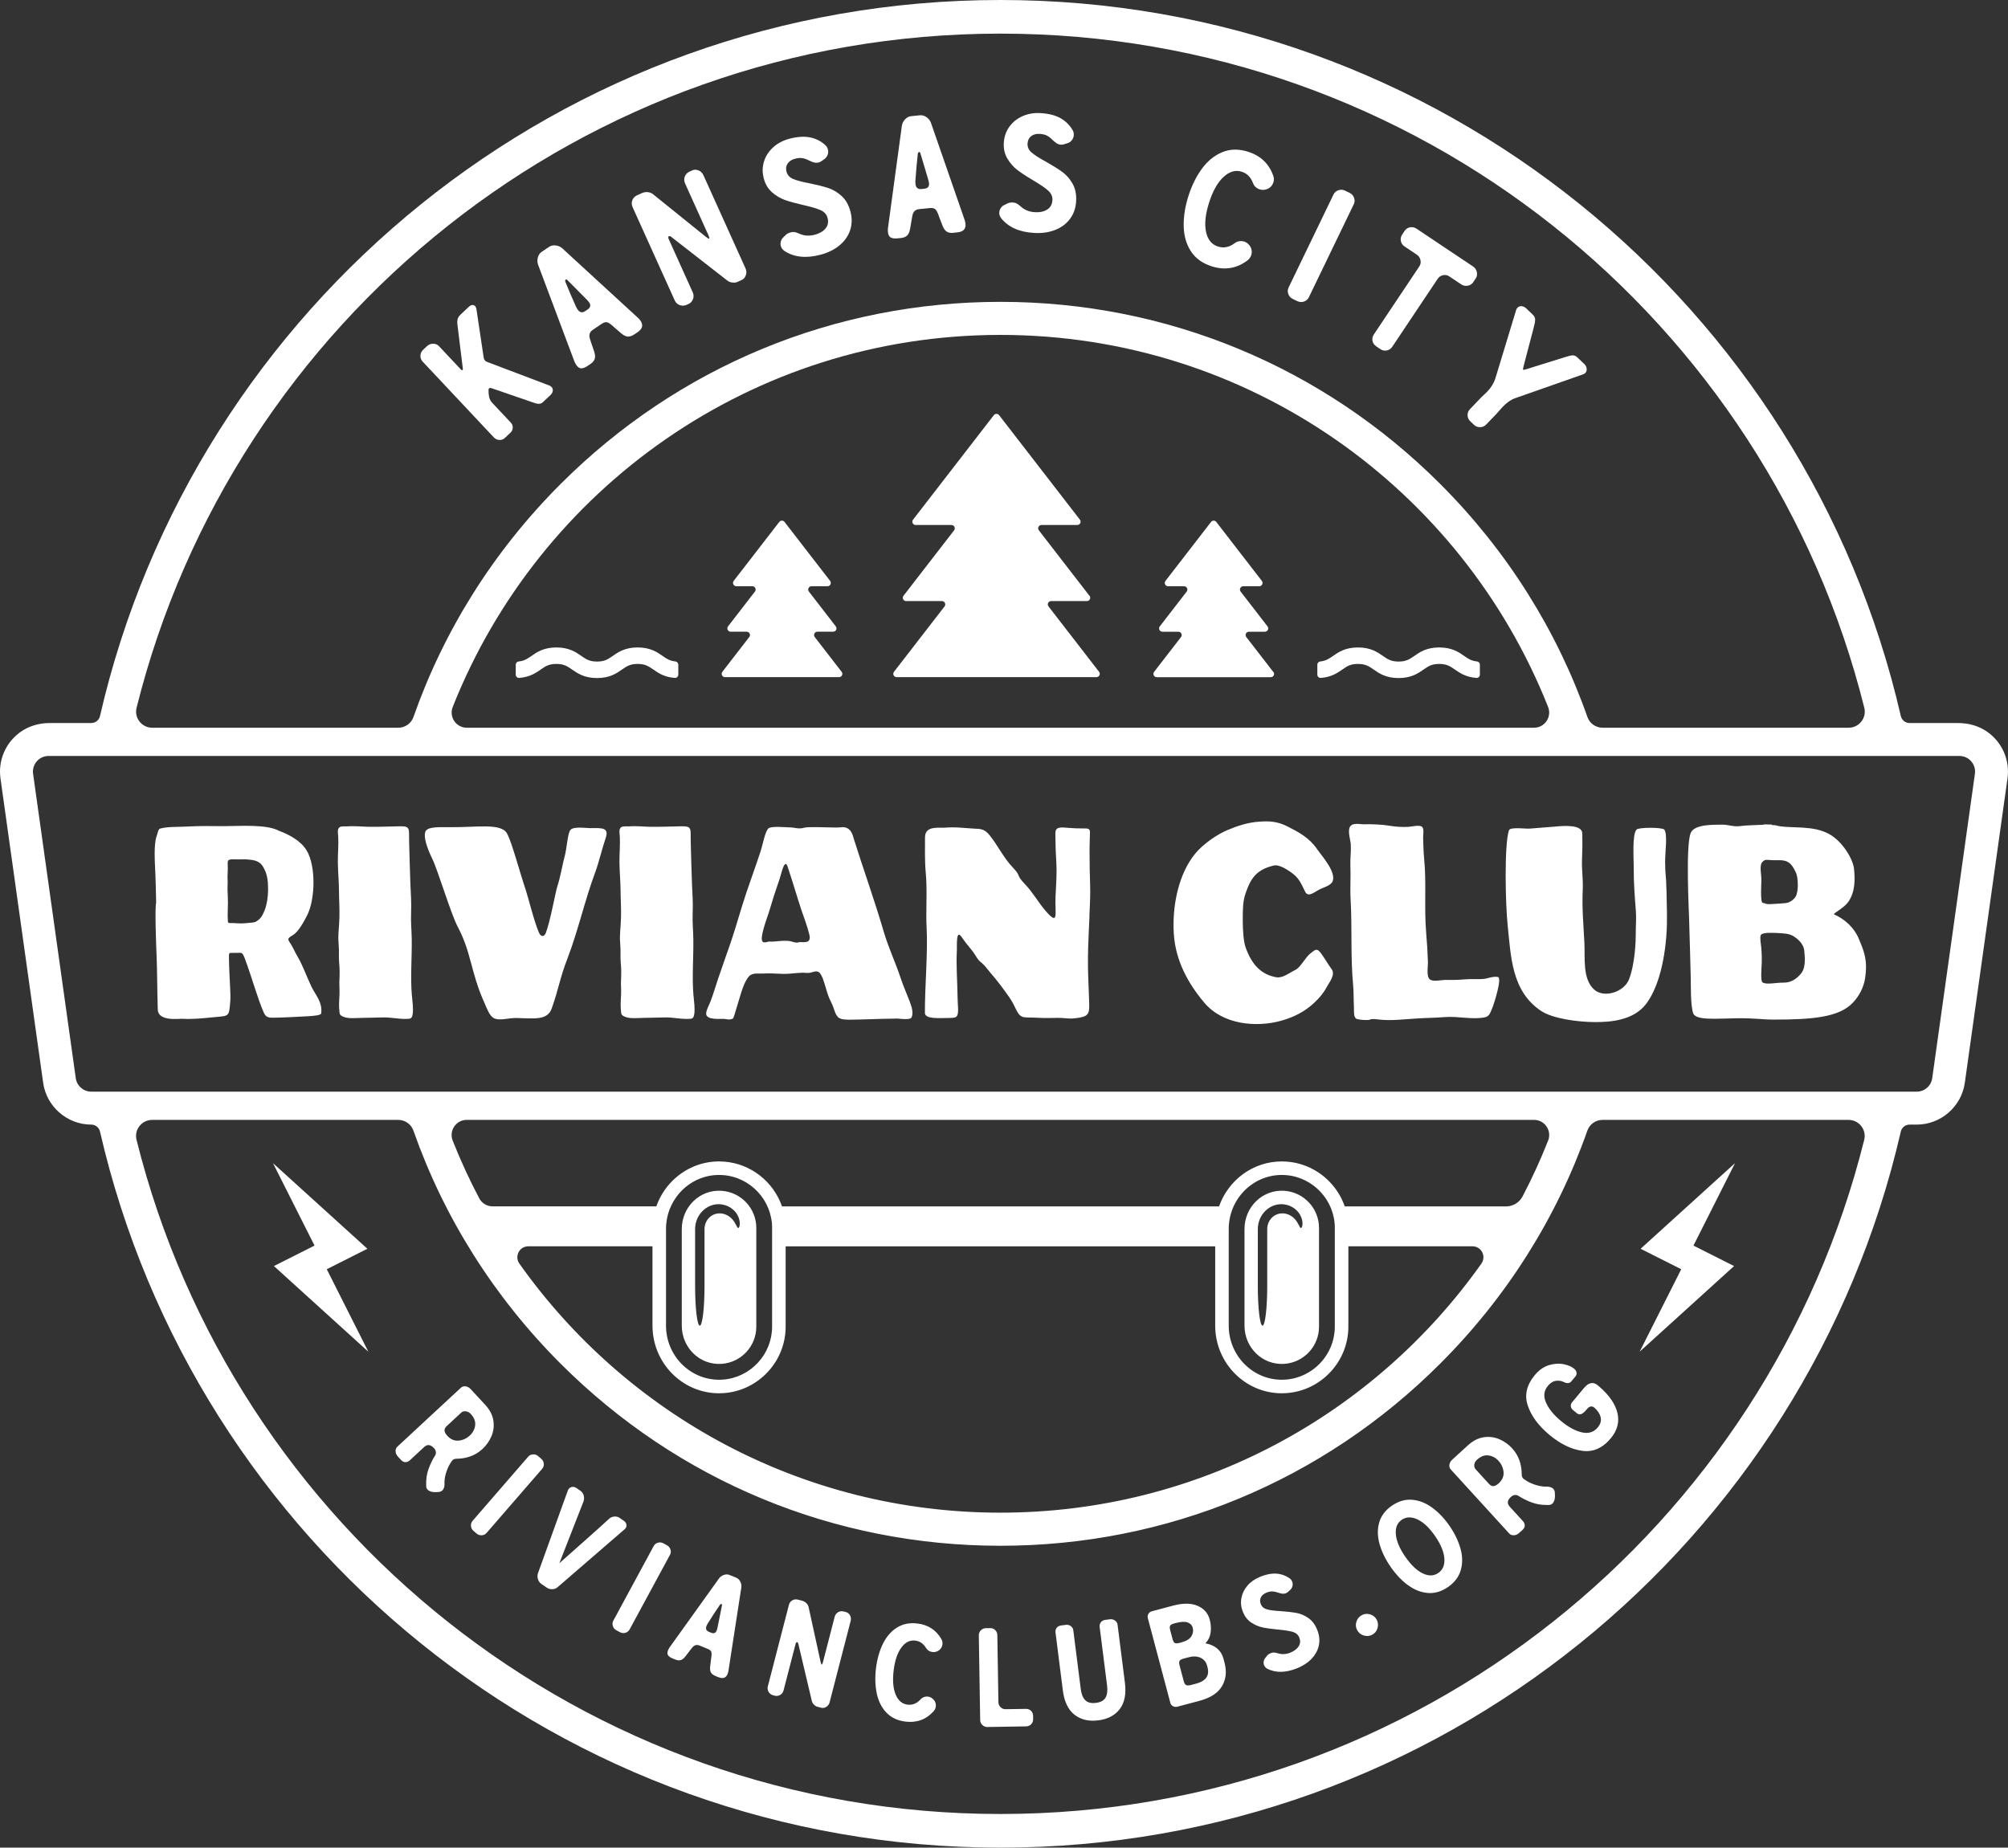<svg xmlns="http://www.w3.org/2000/svg" id="Logo" viewBox="0 0 853.35 785.26"><rect x="0" y="0" width="853.35" height="785.26" fill="#333333" stroke="none"/><defs><style>      .cls-1 {        fill: #fff;      }    </style></defs><g id="Backing"><path class="cls-1" d="m354.15,268.48h-6.78c-1.17,0-1.83,1.35-1.12,2.27l11.43,14.78c.72.93.06,2.27-1.12,2.27h-48.45c-1.17,0-1.83-1.35-1.12-2.27l11.43-14.78c.72-.93.06-2.27-1.12-2.27h-6.78c-1.17,0-1.83-1.35-1.12-2.27l11.43-14.79c.72-.93.06-2.27-1.12-2.27h-6.78c-1.17,0-1.83-1.35-1.12-2.27l19.37-25.06c.56-.73,1.67-.73,2.23,0l19.37,25.06c.72.93.06,2.27-1.12,2.27h-6.78c-1.17,0-1.83,1.35-1.12,2.27l11.43,14.79c.72.93.06,2.27-1.12,2.27Zm186.93,17.06l-11.43-14.78c-.72-.93-.06-2.27,1.12-2.27h6.78c1.17,0,1.83-1.35,1.12-2.27l-11.43-14.79c-.72-.93-.06-2.27,1.12-2.27h6.78c1.17,0,1.83-1.35,1.12-2.27l-19.37-25.06c-.56-.73-1.67-.73-2.23,0l-19.37,25.06c-.72.93-.06,2.27,1.12,2.27h6.78c1.17,0,1.83,1.35,1.12,2.27l-11.43,14.79c-.72.93-.06,2.27,1.12,2.27h6.78c1.17,0,1.83,1.35,1.12,2.27l-11.43,14.78c-.72.93-.06,2.27,1.12,2.27h48.45c1.17,0,1.83-1.35,1.12-2.27Zm-78.1-32.34l-21.49-27.8c-.72-.93-.06-2.27,1.12-2.27h15.2c1.17,0,1.83-1.35,1.12-2.27l-34.34-44.42c-.56-.73-1.67-.73-2.23,0l-34.34,44.42c-.72.93-.06,2.27,1.12,2.27h15.2c1.17,0,1.83,1.35,1.12,2.27l-21.49,27.8c-.72.93-.06,2.27,1.12,2.27h15.2c1.17,0,1.83,1.35,1.12,2.27l-21.49,27.79c-.72.93-.06,2.27,1.12,2.27h84.92c1.17,0,1.83-1.35,1.12-2.27l-21.49-27.79c-.72-.93-.06-2.27,1.12-2.27h15.2c1.17,0,1.83-1.35,1.12-2.27Zm-174.72,29.28c0-.72-.56-1.3-1.28-1.37-2.36-.23-3.66-1.13-5.36-2.31-2.32-1.62-5.22-3.63-10.63-3.63s-8.31,2.01-10.63,3.63c-1.98,1.38-3.42,2.37-6.64,2.37s-4.65-1-6.64-2.37c-2.33-1.62-5.22-3.63-10.63-3.63s-8.31,2.01-10.63,3.63c-1.7,1.18-3,2.08-5.36,2.32-.72.07-1.28.65-1.28,1.37v4.25c0,.8.68,1.44,1.48,1.38,4.48-.33,7.05-2.11,9.15-3.57,1.98-1.38,3.42-2.37,6.64-2.37s4.66,1,6.64,2.37c2.33,1.62,5.22,3.63,10.63,3.63s8.31-2.01,10.63-3.63c1.98-1.38,3.42-2.37,6.64-2.37s4.65,1,6.64,2.37c2.1,1.46,4.67,3.25,9.15,3.57.8.06,1.48-.58,1.48-1.38v-4.25Zm340.65,0c0-.72-.56-1.3-1.28-1.37-2.36-.23-3.66-1.13-5.36-2.31-2.32-1.62-5.22-3.63-10.63-3.63s-8.31,2.01-10.63,3.63c-1.98,1.38-3.42,2.37-6.64,2.37s-4.65-1-6.64-2.37c-2.33-1.62-5.22-3.63-10.63-3.63s-8.31,2.01-10.63,3.63c-1.7,1.18-3,2.08-5.36,2.32-.72.07-1.28.65-1.28,1.37v4.25c0,.8.68,1.44,1.48,1.38,4.48-.33,7.05-2.11,9.15-3.57,1.98-1.38,3.42-2.37,6.64-2.37s4.66,1,6.64,2.37c2.33,1.62,5.22,3.63,10.63,3.63s8.31-2.01,10.63-3.63c1.98-1.38,3.42-2.37,6.64-2.37s4.65,1,6.64,2.37c2.1,1.46,4.67,3.25,9.15,3.57.8.06,1.48-.58,1.48-1.38v-4.25Zm224.23,48.33l-18.14,129.38c-1.42,10.14-10.21,17.78-20.45,17.78h-3.05c-1.78,0-3.31,1.23-3.71,2.97-40.06,174.32-196.17,304.33-382.65,304.33S82.56,655.26,42.5,480.94c-.4-1.73-1.93-2.97-3.71-2.97-10.24,0-19.03-7.64-20.45-17.78L.2,330.81c-1.05-7.48,2.06-15.06,8.41-19.65,3.63-2.62,8.07-3.87,12.55-3.87h17.63c1.78,0,3.31-1.23,3.71-2.97C82.56,130.01,238.67,0,425.15,0s342.59,130.01,382.65,304.33c.4,1.73,1.93,2.97,3.71,2.97h20.68c4.48,0,8.92,1.25,12.55,3.87,6.34,4.59,9.45,12.17,8.4,19.64Zm-788.46-21.52h104.59c2.88,0,5.47-1.81,6.43-4.53,12.95-36.85,34.1-70.62,62.54-99.05,49.93-49.93,116.31-77.42,186.92-77.42s136.99,27.5,186.92,77.42c28.43,28.43,49.59,62.2,62.54,99.05.96,2.72,3.55,4.53,6.43,4.53h104.59c4.44,0,7.72-4.17,6.64-8.48C751.23,136.23,602.43,14.29,425.15,14.29S99.07,136.23,58.04,300.81c-1.07,4.31,2.2,8.48,6.64,8.48Zm593.22-8.83c-36.71-92.62-127.07-158.12-232.75-158.12s-196.05,65.5-232.75,158.12c-1.68,4.23,1.42,8.83,5.97,8.83h453.56c4.55,0,7.65-4.6,5.97-8.83Zm127.72,175.51h-104.59c-2.88,0-5.47,1.81-6.43,4.53-12.95,36.85-34.1,70.62-62.54,99.05-49.93,49.93-116.31,77.42-186.92,77.42s-136.99-27.5-186.92-77.42c-28.43-28.43-49.59-62.2-62.54-99.05-.96-2.72-3.55-4.53-6.43-4.53h-104.59c-4.44,0-7.72,4.17-6.64,8.48,41.03,164.58,189.83,286.52,367.11,286.52s326.08-121.94,367.11-286.52c1.07-4.31-2.2-8.48-6.64-8.48Zm-215.48,53.74v-16.98h69.95c2.93,0,5.6-1.64,6.96-4.23,4.02-7.68,7.65-15.59,10.86-23.72,1.67-4.23-1.43-8.82-5.98-8.82H198.36c-4.55,0-7.65,4.59-5.98,8.82,3.34,8.42,7.11,16.62,11.31,24.56,1.1,2.09,3.3,3.38,5.66,3.38h69.77v16.98h-54.62c-3.79,0-5.96,4.27-3.77,7.36,45.33,64.03,119.98,105.84,204.41,105.84s159.07-41.81,204.41-105.84c2.19-3.09.02-7.36-3.77-7.36h-55.64Zm262.56-208.42H20.65c-4.04,0-7.15,3.57-6.59,7.57l18.14,129.38c.46,3.28,3.27,5.73,6.59,5.73h775.77c3.32,0,6.13-2.44,6.59-5.73l18.14-129.38c.56-4-2.55-7.57-6.59-7.57Zm-259.68,200.62v41.95c0,14.74-11.51,27.14-26.21,28.22-.7.05-1.4.08-2.09.08h0c-15.6,0-28.29-12.89-28.29-28.74v-33.71h-182.55v34.15c0,14.74-11.51,27.14-26.21,28.22-.7.05-1.4.08-2.09.08h0c-15.6,0-28.29-12.89-28.29-28.74v-41.06c0-15.85,12.69-28.74,28.29-28.74.69,0,1.39.03,2.09.08,11.5.84,21.06,8.62,24.66,19.04h185.73c3.91-11.13,14.38-19.12,26.66-19.12.69,0,1.39.03,2.09.08,14.7,1.08,26.21,13.47,26.21,28.22Zm-244.89,0c0-11.75-9.17-21.62-20.88-22.48-.56-.04-1.12-.06-1.67-.06-12.43,0-22.54,10.31-22.54,22.99v41.06c0,12.68,10.11,22.99,22.54,22.99h0c.55,0,1.11-.02,1.67-.06,11.7-.86,20.87-10.74,20.87-22.48v-41.95Zm239.14,0c0-11.75-9.17-21.62-20.88-22.48-.56-.04-1.12-.06-1.67-.06-12.43,0-22.54,10.31-22.54,22.99v41.06c0,12.68,10.11,22.99,22.54,22.99h0c.55,0,1.11-.02,1.67-.06,11.7-.86,20.87-10.74,20.87-22.48v-41.95Zm170.07-27.56l-40.12,36.39,17.26,8.7-17.66,35.04,40.12-36.39-17.26-8.7,17.66-35.04Zm-603.67,35.04l-17.26,8.7,40.12,36.39-17.66-35.04,17.26-8.7-40.12-36.39,17.66,35.04Zm187.74-7.48v41.95c0,8.35-6.46,15.19-14.66,15.79-9.34.69-17.01-6.87-17.01-16.24v-41.06c0-9.37,7.67-16.92,17.01-16.24,8.2.6,14.66,7.44,14.66,15.79Zm-7.95-5.42c-.83-1.57-2.45-3.22-4.77-4.09-1.16-.43-2.46-.66-3.82-.59-1.36.07-2.77.46-4.04,1.16-1.53.84-2.8,2.09-3.74,3.53-.91,1.46-1.48,3.12-1.64,4.82-.02.41-.05.89-.05,1.23v24.1c0,9.26.89,16.77,2,16.77s2-7.51,2-16.77v-24.1c0-.36.03-.57.03-.86.11-1.08.47-2.13,1.04-3.04.59-.9,1.37-1.67,2.29-2.17,1.51-.84,3.27-.96,4.77-.57,1.5.39,2.75,1.25,3.59,2.19,1.74,1.9,2.01,3.83,2.61,3.81.25,0,.57-.48.65-1.44.08-.94-.06-2.41-.94-3.98Zm247.09,5.42v41.95c0,8.35-6.46,15.19-14.66,15.79-9.34.69-17.01-6.87-17.01-16.24v-41.06c0-9.37,7.67-16.92,17.01-16.24,8.2.6,14.66,7.44,14.66,15.79Zm-7.95-5.42c-.83-1.57-2.45-3.22-4.77-4.09-1.16-.43-2.46-.66-3.82-.59-1.36.07-2.77.46-4.04,1.16-1.53.84-2.8,2.09-3.74,3.53-.91,1.46-1.48,3.12-1.64,4.82-.02.41-.05.89-.05,1.23v24.1c0,9.26.89,16.77,2,16.77s2-7.51,2-16.77v-24.1c0-.36.03-.57.03-.86.11-1.08.47-2.13,1.04-3.04.59-.9,1.37-1.67,2.29-2.17,1.51-.84,3.27-.96,4.77-.57,1.5.39,2.75,1.25,3.59,2.19,1.74,1.9,2.01,3.83,2.61,3.81.25,0,.57-.48.65-1.44.08-.94-.06-2.41-.94-3.98Zm-363.71,114.32c-.06-1.53.14-3.05.6-4.56.45-1.51.99-2.8,1.61-3.87.62-1.07,1.09-1.72,1.41-1.96.06-.05.2-.13.43-.24.23-.11.53-.16.9-.18,4.5-.03,8.23-1.42,11.2-4.16,1.67-1.55,2.95-3.38,3.84-5.48.88-2.1,1.15-4.32.78-6.66s-1.53-4.56-3.48-6.67l-6.12-6.6c-.65-.71-1.38-1.11-2.18-1.21-.8-.1-1.45.08-1.95.54l-27.1,25.13c-.5.46-.74,1.1-.71,1.93.03.82.37,1.58,1.02,2.29l1.26,1.36c.63.67,1.28,1,1.96.96.68-.03,1.29-.29,1.81-.78l6.12-5.67c1.32-1.22,2.7-1.06,4.14.5.46.5.73,1.04.81,1.62.08.58-.08,1.16-.47,1.74-.96,1.49-1.84,3.3-2.62,5.42-.79,2.12-1.13,4.5-1.03,7.14-.03.68.17,1.24.57,1.68.71.76,1.84,1.13,3.4,1.1l1.4-.08c.6-.06,1.09-.27,1.47-.62.32-.3.56-.69.72-1.16.16-.47.23-.98.23-1.52Zm1.2-20.59c-.71-.76-1.1-1.48-1.17-2.15s.23-1.31.9-1.94l6.2-5.75c.5-.46,1.14-.65,1.93-.56.79.09,1.5.47,2.12,1.14,1.44,1.55,2.06,3.16,1.86,4.83-.21,1.66-.95,3.09-2.24,4.29-1.38,1.28-2.96,2.01-4.75,2.2s-3.41-.5-4.85-2.05Zm12.43,41.54c.63.55,1.37.8,2.2.76.83-.04,1.53-.38,2.08-1.02l23.62-27.25c.52-.6.75-1.32.68-2.15-.07-.83-.43-1.52-1.06-2.07l-1.36-1.18c-.61-.53-1.32-.76-2.16-.72-.83.04-1.51.37-2.04.97l-23.62,27.25c-.55.63-.79,1.37-.72,2.2.07.83.41,1.51,1.02,2.03l1.36,1.18Zm62.86-1.73c.25-.22.41-.38.47-.47.34-.49.46-1.05.34-1.66-.11-.61-.46-1.12-1.06-1.53l-1.83-1.26c-.66-.46-1.43-.64-2.32-.55-.89.09-1.65.45-2.28,1.08-1,.96-4.26,3.89-9.76,8.79-5.51,4.9-9.25,8.22-11.23,9.96l10.24-26.19c.31-.81.35-1.65.12-2.54-.23-.89-.71-1.59-1.44-2.09l-1.63-1.13c-.59-.41-1.21-.57-1.86-.48-.64.09-1.15.4-1.51.92-.16.23-.26.41-.29.53l-12.73,35.26c-.26.79-.26,1.62,0,2.48.26.86.7,1.5,1.32,1.94l2.37,1.64c.72.5,1.54.73,2.43.7.9-.03,1.67-.34,2.31-.92l28.32-24.48Zm-1.92,43.67c.74.4,1.51.49,2.31.26.8-.22,1.41-.71,1.81-1.44l17.16-31.72c.38-.7.44-1.45.19-2.25-.25-.79-.75-1.39-1.49-1.79l-1.58-.86c-.7-.38-1.46-.46-2.26-.23s-1.4.69-1.78,1.39l-17.16,31.72c-.4.74-.47,1.51-.22,2.3.25.8.73,1.38,1.43,1.76l1.58.86Zm41.83,19.11c1.92.79,3.23.35,3.91-1.32.17-.41.29-.88.38-1.4l5.47-35.42c.12-.82-.03-1.63-.43-2.44-.4-.81-.99-1.38-1.77-1.7l-2.83-1.16c-.74-.3-1.54-.3-2.4,0-.86.3-1.53.78-2.02,1.44l-20.81,29.03c-.38.5-.66.98-.86,1.46-.39.96-.4,1.71,0,2.23.39.53.99.96,1.81,1.29l1.17.48c.85.35,1.61.44,2.28.29s1.36-.68,2.06-1.56l2.08-2.71c.1-.13.37-.48.81-1.03.44-.55.92-.91,1.44-1.06.52-.15,1.09-.11,1.72.15l3.5,1.43c.93.38,1.44.88,1.55,1.51.11.63.06,1.51-.14,2.63l-.42,3.4c-.11,1.12.01,1.97.38,2.55.37.58,1,1.06,1.88,1.42l1.22.5Zm-.26-21.56c-.16.8-.31,1.39-.46,1.76-.44,1.07-1.23,1.38-2.38.91l-.89-.36c-1.19-.49-1.53-1.34-1.03-2.56.21-.52.47-1,.78-1.43l2.36-3.7,2.51-3.77c.1-.13.22-.24.35-.31s.24-.09.32-.06c.26.11.32.39.17.85l-.86,4.32-.88,4.37Zm40.85,33.2c.49.5.97.81,1.43.93l1.68.44c.73.19,1.46.06,2.18-.4.72-.45,1.18-1.09,1.39-1.9l8.94-34.56c.23-.89.14-1.7-.27-2.43-.41-.73-.99-1.18-1.72-1.38l-.93-.24c-.89-.23-1.7-.13-2.43.3-.73.43-1.21,1.09-1.44,1.98l-4.9,18.94c-.24.93-.46,1.37-.65,1.32-.12-.03-.27-.46-.47-1.3l-5.03-22.99c-.12-.65-.43-1.24-.94-1.76-.51-.52-1.14-.88-1.92-1.09l-1.68-.44c-.89-.23-1.7-.13-2.43.3-.73.43-1.21,1.09-1.44,1.98l-8.94,34.56c-.22.85-.11,1.64.34,2.38.45.74,1.1,1.21,1.95,1.44l.64.16c.81.21,1.58.1,2.32-.33s1.21-1.07,1.43-1.92l5.11-19.75c.07-.27.17-.47.31-.6.14-.13.26-.18.38-.15.23.06.39.31.49.75l5.74,24.29c.08.48.37.96.86,1.46Zm50.02-2.83c-.45-.3-.95-.48-1.51-.54-.6-.07-1.18,0-1.75.21-.57.21-1.06.56-1.48,1.03-1.58,1.7-3.4,2.43-5.46,2.18-2.3-.28-3.99-1.71-5.07-4.3s-1.36-6.01-.85-10.26c.5-4.17,1.59-7.39,3.25-9.67,1.67-2.28,3.65-3.28,5.95-3,1.91.23,3.43,1.28,4.58,3.15.6,1,1.5,1.57,2.69,1.71.71.09,1.35,0,1.9-.25l.13-.04c.64-.29,1.15-.69,1.54-1.2.38-.52.62-1.11.7-1.79.1-.83-.07-1.6-.51-2.3-2.24-3.82-5.62-6-10.15-6.54-3.38-.41-6.31.2-8.8,1.81-2.49,1.61-4.46,3.93-5.92,6.96-1.45,3.03-2.41,6.45-2.87,10.26-.47,3.85-.35,7.42.34,10.71.69,3.29,2.06,6,4.09,8.14s4.74,3.41,8.12,3.82c4.8.58,8.79-.89,11.96-4.42.52-.62.82-1.29.91-2.01.09-.71-.02-1.39-.33-2.03-.31-.64-.78-1.16-1.41-1.56-.04,0-.06-.03-.05-.07Zm40.14,12.11c.88-.01,1.61-.32,2.18-.91.57-.59.85-1.3.84-2.14l-.02-1.44c-.01-.88-.32-1.6-.91-2.15-.59-.55-1.32-.82-2.2-.8l-8.52.14c-.88.01-1.62-.27-2.21-.86-.59-.59-.89-1.31-.9-2.15l-.46-28.5c-.01-.84-.32-1.54-.91-2.12-.59-.57-1.3-.85-2.14-.83l-1.86.03c-.8.01-1.5.32-2.09.9-.59.59-.88,1.3-.87,2.14l.58,36c.01.84.33,1.55.93,2.12.61.57,1.31.85,2.11.84l16.44-.27Zm31.82-44.26c-.45.56-.63,1.22-.54,1.97l3.16,24.94c.28,2.18.06,3.89-.65,5.13-.71,1.24-2.08,1.99-4.1,2.24-1.98.25-3.48-.12-4.5-1.12s-1.65-2.55-1.92-4.66l-3.19-25.12c-.09-.71-.45-1.29-1.07-1.74s-1.31-.62-2.06-.53l-2.02.26c-.83.11-1.47.44-1.9,1-.43.56-.6,1.22-.51,1.97l3.12,24.64c.61,4.8,2.27,8.25,4.97,10.35,2.71,2.1,6.08,2.89,10.13,2.37,4.01-.51,7.04-2.11,9.1-4.81s2.78-6.45,2.17-11.25l-3.12-24.64c-.09-.71-.46-1.29-1.1-1.74-.64-.44-1.34-.62-2.09-.52l-2.02.26c-.79.1-1.42.43-1.87.99Zm30.62,35.68c.58.32,1.2.39,1.86.22l9.28-2.46c4.76-1.26,7.99-3.35,9.7-6.27s2.07-6.23,1.08-9.94l-.52-1.97c-.5-1.73-1.4-3.12-2.69-4.16-1.29-1.04-2.85-1.74-4.68-2.08-.08.02-.13-.03-.16-.14l.04-.07c1.14-1.17,1.83-2.64,2.09-4.4.25-1.76.13-3.59-.37-5.49-.74-2.78-2.47-4.75-5.2-5.91-2.73-1.16-6.16-1.19-10.3-.09l-9.05,2.4c-.66.17-1.16.55-1.5,1.11-.35.57-.43,1.18-.26,1.84l9.55,35.95c.17.66.55,1.15,1.13,1.47Zm2.85-26.92c-1.01.27-1.7.29-2.09.06-.39-.23-.72-.82-.97-1.79l-.94-3.54c-.25-.93-.27-1.59-.07-2,.2-.4.83-.75,1.87-1.02l.46-.12c2.24-.59,3.95-.68,5.11-.27,1.17.42,1.89,1.16,2.18,2.25.34,1.28.15,2.5-.58,3.66-.73,1.17-2.21,2.05-4.45,2.64l-.52.14Zm4.76,17.92c-.93.25-1.61.25-2.04.02s-.78-.82-1.02-1.75l-1.72-6.5c-.27-1-.26-1.7,0-2.08.27-.38.87-.7,1.8-.94l2.15-.57c1.86-.49,3.5-.41,4.94.24,1.44.65,2.36,1.77,2.78,3.36l.19.7c.93,3.52-.69,5.83-4.86,6.94l-2.2.58Zm29.22-45.88c-2.15.88-3.9,2.12-5.25,3.73-1.35,1.61-2.19,3.39-2.52,5.34-.33,1.95-.1,3.89.69,5.81.79,1.93,1.95,3.41,3.5,4.44s3.17,1.73,4.87,2.09c1.7.36,3.86.66,6.46.9,2.78.25,4.87.57,6.26.97,1.4.4,2.34,1.2,2.82,2.38.56,1.37.49,2.62-.22,3.75-.71,1.13-1.87,2.03-3.5,2.69-1.85.76-3.67.85-5.46.28-.69-.2-1.22-.3-1.62-.31s-.81.07-1.26.25c-.7.29-1.21.62-1.53,1.01l-.68.86c-.45.49-.72,1.03-.82,1.63-.1.6-.04,1.16.17,1.68.26.63.72,1.13,1.39,1.5,3.63,1.8,7.87,1.71,12.72-.27,2.52-1.03,4.57-2.4,6.17-4.11,1.59-1.71,2.59-3.62,3.01-5.73.41-2.11.16-4.28-.74-6.5-.91-2.22-2.17-3.89-3.79-5-1.62-1.11-3.31-1.83-5.06-2.15-1.75-.32-3.94-.57-6.56-.75-2.61-.14-4.57-.39-5.88-.74-1.31-.35-2.2-1.1-2.67-2.25-.42-1.04-.41-1.99.03-2.86.44-.87,1.2-1.53,2.28-1.97,1-.41,1.86-.6,2.59-.57.72.03,1.54.2,2.45.52.7.23,1.29.38,1.77.44.48.06.97.02,1.46-.14.52-.21.97-.53,1.36-.95l.75-.7c.45-.49.72-1.03.82-1.63.1-.6.04-1.18-.19-1.74-.24-.59-.6-1.05-1.08-1.38-1.74-1.19-3.64-1.85-5.7-1.98-2.06-.13-4.41.34-7.04,1.42Zm47.85,24.51c1.13-.6,1.88-1.53,2.25-2.8s.25-2.46-.35-3.59c-.6-1.13-1.53-1.88-2.77-2.26-1.25-.38-2.43-.27-3.56.33-1.13.6-1.89,1.53-2.29,2.78-.4,1.25-.29,2.45.31,3.58.6,1.13,1.54,1.89,2.81,2.28,1.27.39,2.47.28,3.6-.32Zm15.1-21.15c2.69,2.01,5.51,3.14,8.45,3.4,2.94.26,5.82-.58,8.62-2.5,2.8-1.93,4.62-4.31,5.45-7.17.83-2.85.8-5.9-.1-9.14-.89-3.24-2.44-6.46-4.64-9.66-2.18-3.17-4.62-5.75-7.33-7.74-2.71-2-5.55-3.13-8.52-3.39-2.97-.26-5.86.57-8.66,2.5-2.8,1.93-4.6,4.32-5.41,7.17s-.75,5.9.16,9.13,2.45,6.43,4.63,9.6c2.2,3.2,4.64,5.8,7.33,7.81Zm15.56-11.31c.21,2.82-.65,4.89-2.6,6.23-1.91,1.31-4.13,1.36-6.65.13-2.52-1.23-4.99-3.61-7.42-7.13-2.38-3.46-3.7-6.6-3.95-9.41-.26-2.81.57-4.87,2.48-6.18,1.95-1.34,4.2-1.39,6.76-.17,2.56,1.22,5.04,3.57,7.42,7.03,2.42,3.53,3.74,6.7,3.95,9.51Zm43.64-30.49c-1.53.04-3.05-.17-4.56-.63-1.51-.46-2.79-1.01-3.85-1.64-1.06-.63-1.71-1.1-1.95-1.43-.05-.06-.13-.2-.23-.44-.1-.23-.16-.53-.17-.9,0-4.5-1.35-8.24-4.07-11.23-1.54-1.68-3.35-2.98-5.45-3.88-2.1-.9-4.31-1.18-6.65-.83-2.34.35-4.57,1.49-6.7,3.43l-6.65,6.07c-.71.65-1.12,1.37-1.22,2.17-.11.8.07,1.45.53,1.96l24.91,27.3c.46.5,1.1.75,1.92.73.82-.02,1.59-.35,2.3-1l1.37-1.25c.68-.62,1.01-1.27.98-1.95-.03-.68-.28-1.29-.77-1.82l-5.62-6.16c-1.21-1.33-1.04-2.71.53-4.14.5-.46,1.05-.72,1.63-.8.58-.07,1.16.09,1.74.48,1.48.97,3.28,1.86,5.4,2.67,2.12.8,4.49,1.17,7.13,1.09.68.03,1.24-.16,1.68-.56.77-.7,1.15-1.83,1.13-3.39l-.06-1.4c-.06-.6-.26-1.09-.61-1.47-.3-.33-.68-.57-1.16-.73-.47-.16-.98-.24-1.52-.24Zm-20.58-1.37c-.77.7-1.49,1.09-2.16,1.15-.67.07-1.31-.24-1.93-.92l-5.7-6.25c-.46-.5-.64-1.15-.55-1.94.09-.79.48-1.49,1.16-2.11,1.57-1.43,3.18-2.03,4.84-1.82,1.66.22,3.08.98,4.27,2.28,1.27,1.39,1.99,2.98,2.16,4.77.17,1.79-.52,3.4-2.09,4.83Zm36.36-40.64l-5.15,6.17c-.41.49-.59,1.05-.53,1.67.06.62.35,1.15.87,1.58l1.66,1.38c.52.44,1.11.57,1.76.42s1.5-.87,2.55-2.13l.08-.09c1.02-1.23,2.08-1.39,3.15-.5.21.18.51.48.89.9,2.28,2.63,2.45,5.12.5,7.45-1.72,2.06-3.99,2.75-6.82,2.09-2.83-.67-5.78-2.28-8.85-4.84-3.07-2.56-5.19-5.17-6.35-7.84s-.89-5.03.83-7.08c1.05-1.26,2.17-1.97,3.34-2.13,1.18-.16,2.26-.02,3.23.43,1.49.77,2.61.72,3.35-.17l1.77-2.12c.41-.49.57-1.04.47-1.64s-.39-1.11-.88-1.52c-.96-.91-2.44-1.58-4.42-2.01-1.98-.43-4.1-.32-6.34.34-2.24.66-4.26,2.06-6.05,4.21-3.51,4.21-4.53,8.53-3.04,12.97s4.54,8.59,9.18,12.46,9.27,6.13,13.9,6.79c4.63.66,8.7-1.11,12.21-5.32,2.79-3.35,3.73-6.94,2.82-10.78-.91-3.84-3.53-7.6-7.84-11.3l-.55-.46c-.92-.77-1.87-1.07-2.85-.89-.98.17-1.94.83-2.89,1.97ZM132.31,419.23c-2.45-5.14-3.5-8.72-6.1-13.11-.81-1.36-1.26-2.55-2.29-4.33-1.35-2.35-2.38-2.67.24-4.16,1.8-1.02,3.65-3.27,6.33-8.53,3.57-6.99,3.79-21.22-.22-27.73-2.48-4.03-7.28-6.61-11.52-8.19-5.4-2.99-16.69-2.07-23.83-2.05-6.76.02-7.83-.23-16.6.21-2.97.15-7.15-.04-10.24.81-.94.26-1.09,2.2-1.51,3.24-1.31,3.24-.71,12.25-.71,12.25,0,0,.37,7.21.49,15.99-.58,2.64-.04,17.04.22,23.38.23,5.68.23,14.12.48,22.07.16,5.15,9.13,3.85,10.23,3.91,4.72.27,8.64-.19,13.62-.67,6.72-.65,6.39.01,6.99-7.17.19-2.25-.39-9.9-.52-14.8-.15-5.74-.15-5.31.89-5.35.72-.03,2.39,0,2.94-.03,1.53-.07,1.86-.23,2.9,2.56,2.79,7.44,5.36,16.78,7.84,22.45.8,1.83,1.31,2.56,3.96,2.56,2.8,0,13.12-.47,15.46-.66,1.73-.14,5.04-.3,5.15-1.21.59-4.81-2.47-7.8-4.21-11.44h0Zm-18.39-40.64c-.05,2.83-.55,6.03-1.42,8.17-.89,2.19-1.51,3.62-3.66,4.9-.85.51-2.26.49-3.86.65-1.62.17-3.12.21-5.45.02-1.48-.12-2.6.3-2.67-.66-.29-3.93.16-7.05-.05-10.61-.29-4.88.04-4.81-.08-6.89-.16-2.83.21-3.45.03-7.22-.08-1.67.63-1.81,3.39-1.71,2.03.07,3.55-.1,4.88.03,2.4.23,5.25.33,6.86,3.29,1.14,2.08,2.13,4.14,2.03,10.02Zm61.14,44.78c-.72-8.03.03-16.09-.08-24.13-.05-3.8-.45-7.4-.28-11.2.18-4.08-.09-8.17-.29-12.23-.2-4.02-.39-13.49-.53-17.51-.21-5.8.85-7.18-3.81-7.12-3.55.05-9.55.29-13.09.23-3.15-.05-6.16-.44-9.31-.19-.83.07-2.59-.18-3.31.33-1.2.85-.69,2.67-.62,4.04.18,3.69-.21,7.37-.16,11.05.05,4.07.46,8.14.48,12.23.02,3.67.29,7.34.18,11.01-.15,5.17-.67,7.1-.37,10.77.36,4.44,0,5.54.24,8.29.54,6.05-.09,6.14.17,11.54.13,2.81-.39,5.41-.11,8.46.18,1.94.01,2.4,1.5,3.09,1.76.81,3.99.74,5.83.66,3.47-.16,7.59-.12,11.05-.26,3.34-.14,6.67.71,10,.62,1.79-.05,2.47.05,2.81-1.98.37-2.29-.08-5.4-.28-7.68Zm75.88-71.39c-1.17.01-7.15-.85-8.47.7-1.4,1.65-1.34,7.31-2.75,12.27-.57,1.98-1.49,7.52-2.94,12.03-.7,2.17-2.95,14.67-4.84,19.59-.93,2.08-2.26,1.22-2.83-.03-2.05-4.55-4.71-15.43-5.71-18.38-2.67-7.9-5.88-20.27-7.96-23.96-2.56-4.55-13.26-2.46-24.59-2.64-6.18-.09-9.6.04-10.18,2.21-.55,2.04.55,6.12,2.93,11,2.65,5.43,7.93,23.51,11.01,29.31,5.69,10.74,5.51,19.29,11.04,31.65,1.5,3.35,2.44,6.18,4.36,7.07,2.44,1.12,6.03-.2,9.46-.13,7.44.15,13.16,1.16,15.01-4.09,3.06-8.68,3.34-12.54,6.68-21.22,4.49-11.65,7.41-24.93,11.89-36.89,1.29-3.44,2.94-10.19,4.33-14.24,1.58-4.58-1.58-4.33-6.46-4.27Zm43.79,71.39c-.72-8.03.03-16.09-.08-24.13-.05-3.8-.45-7.4-.28-11.2.18-4.08-.09-8.17-.29-12.23-.2-4.02-.39-13.49-.53-17.51-.21-5.8.85-7.18-3.81-7.12-3.55.05-9.55.29-13.09.23-3.15-.05-6.16-.44-9.31-.19-.83.07-2.59-.18-3.31.33-1.2.85-.69,2.67-.62,4.04.18,3.69-.21,7.37-.16,11.05.05,4.07.46,8.14.48,12.23.02,3.67.29,7.34.18,11.01-.15,5.17-.67,7.1-.37,10.77.36,4.44,0,5.54.24,8.29.54,6.05-.09,6.14.17,11.54.13,2.81-.39,5.41-.11,8.46.18,1.94.01,2.4,1.5,3.09,1.76.81,3.99.74,5.83.66,3.47-.16,7.59-.12,11.05-.26,3.34-.14,6.67.71,10,.62,1.79-.05,2.47.05,2.81-1.98.37-2.29-.08-5.4-.28-7.68Zm91.92,2.41c-1.31-3.44-2.75-6.63-3.95-10.24-2.23-6.74-5.09-12.6-7.14-19.58-3.97-13.52-8.55-26.21-12.73-39.47-.33-1.06-1.06-5.59-5.61-4.86-1.94.31-13.42-.47-15.52.18-2.29.71-4.14-.21-6.49-.18-1.43.01-7.18-.61-8.56.38-1.46,1.06-2.5,6.99-3.35,9.58-1.98,6.07-4.14,11.95-6.18,17.99-2.28,6.76-4.23,14.06-6.54,20.84-2.32,6.83-4.81,13.47-7,20.46-.55,1.74-1.1,3.41-1.74,5.02-.49,1.23-1.62,3.21-1.74,4.76-.24,3.17,6.66,2.22,7.81,2.41.9.15,1.89.33,2.8.11.92-.22.95-.37,1.39-1.79,1.09-3.5,1.48-4.8,2.55-8.43.87-2.96,2.08-6.25,3.63-7.98,1.52-1.7,4.23-1.08,5.89-1.21,2.74-.22,6.1.1,8.83.15,2.42.05,5.82-.49,8.25-.51,1.03,0,2.06.23,3.09.01,1.13-.24,2.44-.93,3.56-.3,1.69.96,2.84,6.35,3.76,9.08,1.28,3.84,1.59,3.15,2.86,7.01,1.27,3.87,2.4,4.05,6.28,4.18,1.78.06,16.25-.49,18.03-.43.92.03,1.87-.12,2.79-.04.68.06,5.23.69,5.78-.52.97-2.12-.17-5.05-.77-6.62Zm-47.44-25.25c-.93.4-2.84-.48-3.76-.59-1.26-.15-3.16-.1-4.43.04-1.32.15-2.61.26-3.92.19-.85-.04-2.24.78-2.99.06-1.53-1.47,2.04-10.41,2.66-12.56,1.38-4.71,2.87-9.35,4.44-13.82.6-1.72,1.3-5.06,2.13-6.22.94-1.31,1.35.68,1.84,2.13,1.54,4.55,3.7,11.91,5.22,16.5,1.16,3.48,2.64,7.18,3.55,10.95,1.11,4.58-3.43,2.77-4.75,3.33Zm123.75-11.1c.19-4.49.48-9.01.31-13.57-.14-3.82-.22-7.71-.24-13.7-.01-3.97.18-6.96.18-8.47,0-1.6-.92-1.61-2.84-1.59-1.97.03-4.84-.1-6.43-.25-3.51-.33-5.44-.42-5.44,2.34,0,.39.04,1.82.1,5.58.05,3.16.4,6.61.41,10.4,0,3.89-.33,8.13-.45,11.02-.3,7.16,1.6,12.77-4.42,5.69-2.91-3.42-5.29-7.69-8.39-10.91-4.44-4.63-1.4-3.19-5.44-7.4-3.78-3.95-6.3-9.29-9.75-13.58-2.29-2.84-3.96-2.69-6.69-2.82-3.74-.19-7.42-.79-12.7-.39-3.69,0-8.07-.4-8.07,4.18s-.14,10.09.31,14.8c.74,7.77-.02,16.42.38,23.68.56,10.31-.8,25.38-.73,36.06.02,2.71,5.96,2.18,10.34,2.15,1.13-.07,2.74.06,3.28-.83.9-1.49.28-4.7.25-8.28-.06-6.74-.66-12.95-.28-19.72.1-1.72-.47-9.21,2-5.58,2.21,3.25,4.31,5.26,5.77,7.65,2.43,3.98,2.14,2.04,5.39,6.21.91,1.17,1.99,2.35,3.13,3.76,2.52,3.12,4.38,5.7,5.86,7.81,3.12,4.46,3.17,7.29,5.56,8.43,1,.48,3.54.3,5.08.4,2.57.17,5.01.18,7.26.15,1.09-.01,2.13-.03,3.12-.04,1.79-.02,3.9.32,5.46.28s3.64-.33,5.01-.74c3.16-.95,2.61-3.35,2.5-8.49-.06-3.08-.35-7.19-.43-12.66-.04-2.94,0-5.89.1-8.85.13-4.21.35-8.45.54-12.72Zm98.69,16.06c-2.09-2.9-2.69-1.86-4.93-.12-1.83,1.42-4.1,5.78-6.07,6.77-2.99,1.48-5.57,3.69-8.31,3.2-6.09-1.11-10.26-5-12.98-12.66-.92-2.58-1.22-7.39-1.22-11.63,0-4.63,0-7.94,1.22-11.45,2.04-5.87,4.21-9.89,11.96-11.75,2.3-.55,6.12,1.86,8.6,3.88,2.18,1.77,3.41,4.44,4.66,7.13,1.17,2.51,3.34.81,5.78-.64,1.61-.96,5.33-1.69,6.04-3.85,1.33-4.02-4.79-10.72-6.6-13.38-3.35-4.92-7.74-7.23-12.47-9.65-4.32-2.22-7.67-2.45-12.25-2.12-4.77.33-8.97,1.69-13.45,3.57-4.48,1.88-10.26,5.88-13.61,9.91-7.16,8.59-9.93,22.23-9.19,34.13.73,11.63,6.21,21.3,12.92,29.28,7.97,9.48,22.17,10.62,32.62,7.74,5.18-1.43,10.06-3.78,14.25-7.76,2.04-1.94,3.73-3.85,5.14-6.48,1.1-2.05,3.87-5.32,2.15-7.69-1.5-2.07-2.79-4.34-4.27-6.4Zm74.91,9.76c-2.07-.46-4.25.69-6.31.83-2.52.18-5.06-.06-7.58.15-4.65.38-3.97.18-8.65.26-1.67.03-4.64.78-6.17-.09-1.86-1.05-.94-5.58-1.02-7.62-.22-5.64-.31-6.96-.77-12.59-.86-10.45.19-21.1-.86-31.48-.28-2.8-.27-5.67-.41-8.47-.08-1.39.59-4.06-.53-4.89-1.19-.88-4.77.08-6.07.1-2.37.05-4.78-.02-7.12-.42-3.79-.65-7.93-.79-11.85-.7-1.89-.09-5.23-.88-5.83,1.87-.45,2.07.55,4.77.66,6.88.16,2.95-.31,5.91-.18,8.83.21,4.8-.17,9.57.1,14.39.69,12.07-.07,24.23,1.06,36.26.29,3.09.17,6.24.35,9.35.06,1.15-.07,2.52.16,3.63,0,0,.26,1.4,1.22,1.59.7.14,1.6.31,2.3.35,4.96.32,1.72-.78,6.68-.19,5.55.66,10.9-.1,16.46-.43,5.84-.35,6.21-.17,12.06-.6,5.45-.4,11.27,1.16,16.67.14,2.08-.39,2.39-2.05,3.3-4.12.55-1.24,4.25-12.62,2.34-13.04Zm71.62-37.12c-.07-6-.54-6.21-.55-11.91,0-4.42,1.11-11.64-.34-13.62-.75-1.02-10.95-1.05-11.83,0-1.89,2.24-1.15,12.2-1.17,16.22-.04,6.6.47,12.63.92,18.54.24,3.1-.1,6.45-.06,10.03.02,2.09-.27,12.33-2.9,18.93-2.14,5.38-10.74,8.05-14.86,4.19-4.92-4.61-3.74-13.23-4.06-19.71-.38-7.78-1.09-14.55-.7-22.91.19-4-.47-8.28-.33-12.32.13-3.72.25-6.74.11-11.44-.11-3.64-7.45-3.23-11.5-2.82-1.55.15-9.31.71-10.99.87-1.29.13-8.12-.81-8.64.68-2.07,5.97-1.52,31.59-.55,40.57,1.39,12.91,1.55,27.86,14.26,36.27,4.94,3.27,15.73,4.7,22.95,4.7,5.9,0,15.91-.51,21.41-7.47,3.67-4.64,7.59-13.86,8.79-29.05.55-7.06.15-12.84.07-19.77Zm81.72,20.74c-2-4.72-5.96-8.23-10.47-10.27-.64-.29,4.13-2.6,5.98-5.2,3.04-4.28,2.98-9.67,2.48-14.27-.43-4.01-4.91-11.62-10.67-14.72-6.59-3.55-14.86-2.38-20.66-3.22-1.8-.26-1.17-.44-3.21-.52-1.27-.26.16-.23-1.11-.25-.91-.01-.9-.04-1.81-.04-.54,0-1.08.04-1.61.2-.97,0-1.91.02-2.77.08-2.51.17-3.74.07-6.16.41-3.42.47-5.13-.63-8.21-.58-3.39.06-11.77-.28-13.24,3.67-2.09,5.64-.72,32.96-.64,35.62.28,8.47.46,16.63.7,25.18.11,3.9-.13,12.03,1.04,15.66,1.03,3.17,9.82,2.28,18.38,2.16,7.93-.11,10.92.56,15.78.56,16.62,0,27.9-.96,33.77-7.24,2.81-3.01,4.6-6.64,5.17-10.53,1.11-7.62-.48-11.33-2.75-16.68Zm-24.41,14.76c-1.68,2.08-4.01,4.09-7.72,4.01-2.84-.06-7.17,1-8.76-.13-.89-.63-.4-6.11-.31-8.53.09-2.42-.12-6.03-.45-8.31-.23-1.63-.28-3.24.32-3.58,1.49-.9,4.91-.55,6.12-.59,3.55.22,5.67.19,7.73,1.54,2.73,1.79,4.28,4.04,4.36,6.24.04,1.09.97,6.57-1.28,9.34Zm-16.49-47.32c1.43-1.52,2.08-.57,6.19-.71,3.98-.14,5.87.55,8.02,5.22.98,2.12,1.26,8.24-.21,10.4-.82,1.21-2.34,2.43-4.27,2.62-2.49.24-3.07.21-5.68.38-3.02.21-2.6-.35-3.94-.48-1.14-.11-.56-9.01-.56-9.47,0-2.93-.98-6.45.44-7.97Z"></path></g><g id="LIVE_TEXT" data-name="LIVE TEXT"><g><path class="cls-1" d="m227.33,171.33l-18.5-6.37c-.44-.12-.77-.08-.99.12-.14.13-.22.34-.23.61-.03,1.03.06,2.05.27,3.06.21.94.63,1.74,1.27,2.42l7.95,8.46c.57.6.84,1.32.81,2.14-.03.83-.34,1.52-.94,2.09l-2.39,2.25c-.67.63-1.47.93-2.38.88-.91-.05-1.68-.41-2.32-1.08l-30.23-32.19c-.7-.75-1.03-1.61-.98-2.59.05-.98.44-1.82,1.19-2.52l1.54-1.45c.75-.7,1.62-1.06,2.64-1.08,1.02-.02,1.88.34,2.57,1.09l9.29,9.9c.27.28.49.34.67.18.14-.13.18-.34.12-.62l-2.3-18.77c-.11-.9-.07-1.67.12-2.32.19-.65.59-1.25,1.19-1.82l3.51-3.3c.5-.47.99-.73,1.47-.78.48-.05.89.1,1.23.45.3.32.49.77.58,1.36l3.07,20.55c.09.52.3.96.63,1.31.2.21.45.38.76.49l26.44,10.02c.41.15.75.37,1.01.65.43.46.61,1.02.52,1.67-.09.65-.42,1.24-.99,1.78l-3.25,3.05c-.78.73-1.9.85-3.37.36Z"></path><path class="cls-1" d="m269.58,142.1c-.97.65-1.87.97-2.71.95-.84-.02-1.79-.47-2.84-1.34l-3.15-2.72c-1-.97-1.86-1.61-2.57-1.92-.71-.31-1.57-.13-2.58.55l-3.81,2.57c-.69.46-1.12,1.01-1.32,1.64-.19.63-.16,1.35.1,2.18.26.82.42,1.33.49,1.52l1.34,3.94c.41,1.31.47,2.35.18,3.14-.29.79-.9,1.49-1.83,2.12l-1.27.86c-.89.6-1.73.92-2.53.95-.8.04-1.55-.47-2.25-1.52-.35-.52-.65-1.14-.9-1.86l-15.27-40.68c-.34-.94-.38-1.95-.1-3.02.28-1.07.82-1.87,1.63-2.42l3.09-2.08c.85-.57,1.82-.79,2.91-.64,1.09.14,2.01.55,2.76,1.22l32.12,29.5c.47.44.86.89,1.16,1.33,1.22,1.82.79,3.43-1.31,4.85l-1.33.9Zm-24.47-19.07l-3.79-3.79c-.37-.46-.69-.59-.97-.4-.08.05-.13.18-.15.37-.02.19,0,.38.07.57l2.11,5.09,2.15,4.89c.23.61.54,1.19.92,1.76.9,1.33,1.99,1.56,3.28.69l.97-.65c1.25-.84,1.48-1.85.69-3.02-.27-.4-.76-.95-1.47-1.65l-3.83-3.85Z"></path><path class="cls-1" d="m309.25,119.36l-23.96-18.66c-.42-.34-.77-.46-1.03-.33-.13.06-.21.21-.25.43-.03.23.02.5.17.81l10.21,22.62c.44.98.48,1.95.11,2.91-.36.97-1.01,1.66-1.94,2.08l-.73.33c-.98.44-1.96.48-2.95.13-.99-.35-1.7-1.02-2.14-2l-17.88-39.59c-.46-1.02-.51-2.01-.14-2.98.37-.97,1.06-1.68,2.08-2.14l1.93-.87c.89-.4,1.77-.54,2.65-.43.88.11,1.62.43,2.23.95l22.29,17.97c.82.64,1.3.93,1.44.87.22-.1.09-.68-.39-1.75l-9.79-21.69c-.46-1.02-.51-2.01-.14-2.98s1.06-1.68,2.08-2.14l1.07-.48c.84-.38,1.74-.38,2.68,0s1.65,1.07,2.11,2.09l17.88,39.59c.42.93.46,1.89.13,2.86-.33.98-.92,1.66-1.76,2.04l-1.93.87c-.53.24-1.22.31-2.07.21-.85-.1-1.49-.34-1.93-.73Z"></path><path class="cls-1" d="m344.2,58.38c2.47.48,4.65,1.58,6.56,3.3.52.47.89,1.08,1.08,1.83.19.71.17,1.42-.05,2.12-.22.71-.63,1.32-1.25,1.84l-1.02.72c-.54.44-1.14.75-1.8.92-.62.11-1.22.09-1.79-.06s-1.26-.42-2.06-.82c-1.04-.53-2-.87-2.87-1.02s-1.94-.06-3.21.28c-1.37.36-2.38,1.03-3.06,2.01-.67.98-.84,2.13-.49,3.45.38,1.46,1.34,2.51,2.86,3.14,1.52.63,3.85,1.24,6.97,1.83,3.14.64,5.73,1.29,7.8,1.96,2.06.67,3.98,1.8,5.76,3.4,1.78,1.6,3.04,3.81,3.78,6.63.74,2.82.69,5.48-.14,7.96-.83,2.48-2.35,4.63-4.54,6.44-2.19,1.81-4.89,3.13-8.09,3.97-6.17,1.62-11.3,1.05-15.39-1.7-.75-.56-1.23-1.24-1.44-2.04-.17-.66-.15-1.34.06-2.05.22-.71.63-1.32,1.25-1.84l.96-.93c.44-.42,1.11-.74,2.01-.98.56-.15,1.08-.18,1.56-.11.47.08,1.11.29,1.9.63,2.06.97,4.27,1.14,6.63.53,2.07-.54,3.62-1.44,4.65-2.69,1.03-1.25,1.32-2.75.86-4.49-.4-1.51-1.4-2.61-3.02-3.32-1.62-.71-4.09-1.43-7.4-2.17-3.1-.7-5.65-1.4-7.65-2.11-2-.71-3.85-1.81-5.54-3.3-1.7-1.49-2.87-3.46-3.51-5.91-.64-2.45-.61-4.82.09-7.12.71-2.3,2-4.31,3.89-6.04,1.89-1.73,4.19-2.95,6.93-3.67,3.34-.88,6.25-1.07,8.71-.59Z"></path><path class="cls-1" d="m405.26,98.95c-1.16.12-2.11-.03-2.83-.45-.73-.42-1.35-1.26-1.87-2.53l-1.49-3.89c-.42-1.33-.88-2.3-1.35-2.91-.48-.61-1.32-.86-2.53-.74l-4.58.45c-.82.08-1.47.35-1.94.82-.47.46-.78,1.12-.94,1.96-.16.85-.25,1.37-.28,1.57l-.69,4.1c-.26,1.35-.7,2.3-1.33,2.85-.63.55-1.5.88-2.62.99l-1.53.15c-1.07.11-1.96-.01-2.68-.36-.72-.34-1.14-1.15-1.27-2.41-.06-.63-.03-1.32.09-2.06l5.85-43.06c.15-.99.59-1.89,1.35-2.7.75-.81,1.61-1.26,2.58-1.36l3.71-.37c1.02-.1,1.97.17,2.87.82s1.51,1.44,1.85,2.38l14.29,41.2c.21.62.34,1.19.39,1.72.22,2.18-.94,3.39-3.45,3.64l-1.6.16Zm-12.5-28.4l-1.54-5.13c-.11-.58-.33-.85-.67-.81-.1,0-.2.09-.31.25-.11.16-.17.34-.2.53l-.55,5.48-.42,5.32c-.08.64-.09,1.31-.02,1.98.16,1.6,1.01,2.32,2.56,2.17l1.16-.12c1.5-.15,2.18-.92,2.04-2.33-.05-.48-.22-1.2-.51-2.15l-1.54-5.2Z"></path><path class="cls-1" d="m450.63,50.2c2.2,1.22,3.94,2.94,5.23,5.15.36.6.51,1.3.47,2.07-.04.73-.27,1.4-.7,2.01-.42.61-1.01,1.07-1.76,1.36l-1.19.37c-.65.26-1.31.37-1.99.33-.63-.08-1.19-.29-1.68-.61-.49-.32-1.07-.79-1.71-1.41-.83-.83-1.64-1.44-2.42-1.85-.78-.41-1.83-.65-3.14-.72-1.41-.08-2.58.25-3.53.97-.94.73-1.45,1.77-1.53,3.13-.08,1.51.5,2.79,1.76,3.86,1.26,1.07,3.28,2.36,6.07,3.88,2.79,1.57,5.06,2.99,6.82,4.25s3.24,2.93,4.44,5c1.2,2.07,1.72,4.56,1.56,7.47-.16,2.92-1.02,5.43-2.58,7.53-1.56,2.11-3.65,3.68-6.3,4.73-2.64,1.05-5.62,1.48-8.92,1.29-6.37-.35-11.07-2.47-14.12-6.34-.54-.76-.79-1.55-.75-2.38.04-.68.27-1.33.69-1.94.42-.61,1.01-1.06,1.76-1.36l1.2-.59c.55-.26,1.29-.37,2.21-.32.58.03,1.09.16,1.51.38.43.22.96.61,1.62,1.19,1.67,1.56,3.72,2.4,6.15,2.54,2.14.12,3.89-.26,5.25-1.13,1.37-.87,2.1-2.21,2.2-4.01.09-1.55-.53-2.92-1.86-4.09-1.32-1.17-3.45-2.62-6.38-4.34-2.74-1.61-4.95-3.07-6.63-4.35-1.68-1.29-3.1-2.9-4.26-4.84-1.16-1.94-1.67-4.17-1.53-6.7.14-2.53.9-4.78,2.28-6.75,1.38-1.97,3.23-3.49,5.55-4.55,2.33-1.06,4.9-1.52,7.72-1.36,3.45.19,6.27.9,8.47,2.12Z"></path><path class="cls-1" d="m530.49,103.74c.67.62,1.11,1.35,1.33,2.19.22.84.19,1.67-.07,2.51-.27.83-.78,1.56-1.54,2.19-4.59,3.49-9.69,4.34-15.3,2.55-3.94-1.26-6.89-3.4-8.83-6.42-1.95-3.02-2.96-6.58-3.04-10.66-.08-4.09.6-8.38,2.04-12.87,1.42-4.45,3.34-8.32,5.77-11.61s5.31-5.61,8.66-6.97c3.34-1.36,6.99-1.41,10.93-.15,5.29,1.69,8.83,5.07,10.64,10.14.37.93.39,1.89.08,2.86-.25.79-.67,1.45-1.24,1.98-.58.53-1.28.89-2.11,1.09l-.16.03c-.72.18-1.5.13-2.33-.13-1.39-.44-2.33-1.33-2.83-2.66-.94-2.5-2.52-4.1-4.75-4.81-2.69-.86-5.29-.12-7.8,2.23-2.51,2.34-4.54,5.95-6.09,10.81-1.58,4.96-2.03,9.11-1.33,12.45.7,3.34,2.39,5.44,5.08,6.29,2.41.77,4.75.32,7.02-1.36.61-.47,1.28-.77,2.01-.89.73-.12,1.44-.08,2.14.15.65.21,1.21.54,1.68.99-.02.05,0,.08.05.09Z"></path><path class="cls-1" d="m549.34,127.02c-.88-.42-1.49-1.11-1.84-2.06-.35-.95-.3-1.89.14-2.81l19.08-39.51c.42-.88,1.12-1.47,2.08-1.79.96-.32,1.88-.27,2.76.16l1.97.95c.92.44,1.56,1.14,1.91,2.1.35.95.31,1.87-.11,2.74l-19.08,39.51c-.44.92-1.15,1.54-2.11,1.86-.96.32-1.91.25-2.83-.19l-1.97-.95Z"></path><path class="cls-1" d="m584.87,147.19c-.89-.6-1.42-1.38-1.6-2.34-.17-.97.02-1.87.59-2.72l19.27-28.83c.57-.85.75-1.77.53-2.76-.21-.99-.73-1.76-1.54-2.3l-5.22-3.49c-.85-.57-1.37-1.34-1.57-2.32-.2-.98,0-1.89.56-2.74l1.05-1.58c.54-.81,1.3-1.31,2.28-1.5.98-.19,1.89,0,2.74.56l24.09,16.11c.81.54,1.33,1.31,1.57,2.32.23,1.01.08,1.91-.46,2.72l-1.05,1.58c-.57.85-1.36,1.36-2.38,1.53-1.02.17-1.93-.02-2.74-.56l-5.1-3.41c-.81-.54-1.69-.71-2.65-.5-.96.21-1.72.74-2.29,1.59l-19.27,28.83c-.57.85-1.34,1.37-2.32,1.57-.98.19-1.89,0-2.74-.56l-1.76-1.18Z"></path><path class="cls-1" d="m631.56,180.45c-.71.74-1.57,1.11-2.58,1.11-1.02,0-1.88-.33-2.58-1l-1.58-1.52c-.74-.71-1.12-1.56-1.14-2.56-.02-1,.32-1.87,1.03-2.6l4.9-5.11c.3-.32.67-.66,1.09-1.03.42-.37.87-.8,1.34-1.29,1.68-1.76,2.85-3.67,3.49-5.75l8.78-28.89c.09-.38.29-.73.6-1.05.47-.49,1.06-.7,1.77-.63.71.07,1.34.38,1.9.91l2.9,2.78c.63.61.94,1.3.92,2.1-.02.79-.22,1.88-.6,3.27l-4.3,16.41c-.26.9-.31,1.42-.17,1.55.07.07.24.06.52-.01.27-.07.6-.17.97-.28l16.16-5.04c1.47-.48,2.56-.74,3.29-.79.72-.05,1.4.23,2.03.83l3.06,2.93c.56.54.88,1.18.94,1.92.07.74-.13,1.35-.61,1.85-.13.14-.44.32-.92.54l-28.95,10.17c-1.71.59-3.47,1.83-5.29,3.73-.54.56-1,1.08-1.39,1.55-.39.47-.73.87-1.03,1.18l-4.55,4.74Z"></path></g></g></svg>